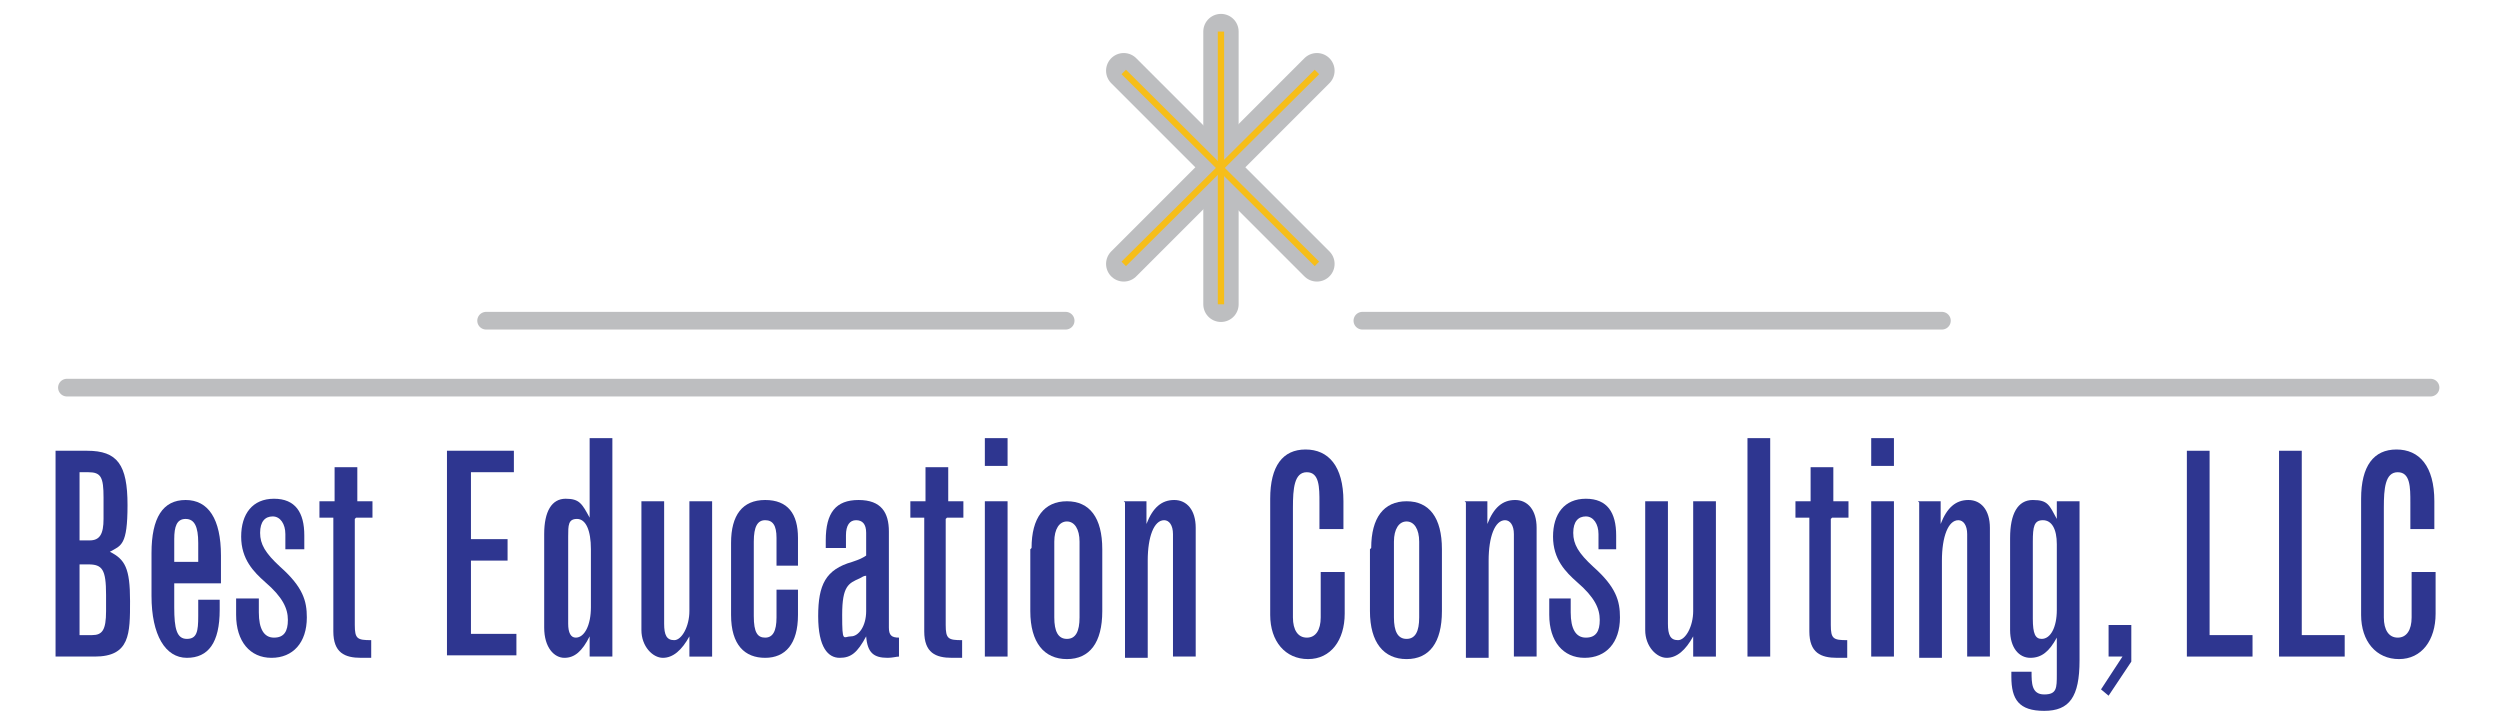 <?xml version="1.0" encoding="UTF-8"?>
<svg id="Layer_1" xmlns="http://www.w3.org/2000/svg" version="1.1" viewBox="0 0 198 57.6">
  <!-- Generator: Adobe Illustrator 29.0.1, SVG Export Plug-In . SVG Version: 2.1.0 Build 192)  -->
  <defs>
    <style>
      .st0 {
        stroke-width: 2.8px;
      }

      .st0, .st1 {
        stroke: #bdbec0;
        stroke-linecap: round;
        stroke-linejoin: round;
      }

      .st0, .st1, .st2 {
        fill: none;
      }

      .st3 {
        isolation: isolate;
      }

      .st4 {
        fill: #2e3690;
      }

      .st1 {
        stroke-width: 1.4px;
      }

      .st2 {
        stroke: #f6be19;
        stroke-miterlimit: 10;
        stroke-width: .5px;
      }
    </style>
  </defs>
  <g class="st3">
    <g class="st3">
      <path class="st4" d="M-238.4,72.9h2.4c2.4,0,3.2,1.1,3.2,4.3s-.5,3.2-1.4,3.7c1.2.6,1.6,1.3,1.6,3.9s0,4.4-2.8,4.4h-3.1v-16.3ZM-236.5,80h.8c.8,0,1.1-.5,1.1-1.7v-1.7c0-1.6-.2-2-1.2-2h-.7v5.4ZM-236.5,87.5h1c.8,0,1.1-.4,1.1-1.9v-1.3c0-2-.3-2.4-1.4-2.4h-.7v5.7h0Z"/>
    </g>
    <g class="st3">
      <path class="st4" d="M-225.5,84.5v1c0,2.6-.9,3.8-2.6,3.8s-2.8-1.8-2.8-4.9v-3.4c0-2.8.9-4.2,2.7-4.2s2.8,1.5,2.8,4.4v2.2h-3.7v1.9c0,1.7.2,2.5,1,2.5s.9-.6.9-1.8v-1.3h1.7ZM-227.2,81.8v-1.6c0-1.3-.3-1.9-1-1.9s-.9.6-.9,1.6v1.8h1.9Z"/>
      <path class="st4" d="M-222.4,84.6v1.1c0,1.3.4,2,1.2,2s1.1-.5,1.1-1.4-.4-1.8-1.8-3c-.9-.8-1.9-1.8-1.9-3.6s.9-3,2.6-3,2.4,1.1,2.4,2.9v1.1h-1.5v-1.2c0-.8-.4-1.4-1-1.4s-1,.4-1,1.3.4,1.6,1.6,2.7c1.8,1.6,2.1,2.7,2.1,4,0,2-1.1,3.2-2.8,3.2s-2.8-1.3-2.8-3.4v-1.3h1.6Z"/>
    </g>
    <g class="st3">
      <path class="st4" d="M-214.8,78.3v8.4c0,1.1.2,1.2,1.3,1.2v1.4c-.2,0-.5,0-.8,0-1.3,0-2.2-.4-2.2-2.1v-9h-1.1v-1.3h1.2v-2.7h1.8v2.7h1.2v1.3h-1.3,0Z"/>
    </g>
    <g class="st3">
      <path class="st4" d="M-207.5,72.9h5.3v1.7h-3.4v5.3h2.9v1.7h-2.9v5.8h3.6v1.7h-5.5v-16.3h0Z"/>
    </g>
    <g class="st3">
      <path class="st4" d="M-196.2,71.9h1.8v17.3h-1.8v-1.6c-.6,1.2-1.2,1.7-2,1.7s-1.6-.8-1.6-2.4v-7.4c0-1.8.6-2.8,1.7-2.8s1.3.4,1.9,1.5v-6.4h0ZM-196.1,80.7c0-1.5-.4-2.4-1.1-2.4s-.7.5-.7,1.4v6.9c0,.7.2,1.1.6,1.1.7,0,1.2-1,1.2-2.4v-4.6h0Z"/>
    </g>
    <g class="st3">
      <path class="st4" d="M-192.1,76.9h1.8v9.7c0,.9.2,1.3.8,1.3s1.2-1.1,1.2-2.3v-8.7h1.8v12.3h-1.8v-1.6c-.6,1.1-1.3,1.7-2.1,1.7s-1.7-.9-1.7-2.2v-10.2h0Z"/>
    </g>
    <g class="st3">
      <path class="st4" d="M-179.7,83.9v2c0,2.3-1,3.4-2.6,3.4s-2.7-1-2.7-3.4v-5.7c0-2.2.9-3.4,2.7-3.4s2.6,1.1,2.6,3v2.2h-1.7v-2.2c0-1-.3-1.4-.9-1.4s-.9.5-.9,1.7v5.9c0,1.3.3,1.7.9,1.7s.9-.5.9-1.6v-2.2h1.7Z"/>
    </g>
    <g class="st3">
      <path class="st4" d="M-171.7,89.2c-.2,0-.5.1-.9.1-1.1,0-1.6-.4-1.7-1.7-.7,1.3-1.2,1.7-2.1,1.7s-1.7-.8-1.7-3.3.6-3.7,2.7-4.3c.6-.2.8-.3,1.1-.5v-1.8c0-.7-.3-1-.8-1s-.8.4-.8,1.2v1h-1.6v-.6c0-2.2.8-3.2,2.6-3.2s2.4,1,2.4,2.5v7.6c0,.6.2.8.8.8v1.4h0ZM-174.3,82.8c-.2,0-.3.1-.5.2-.9.4-1.4.6-1.4,2.9s.1,1.7.7,1.7,1.2-.8,1.2-2v-2.9h0Z"/>
    </g>
    <g class="st3">
      <path class="st4" d="M-168,78.3v8.4c0,1.1.2,1.2,1.3,1.2v1.4c-.2,0-.5,0-.8,0-1.3,0-2.2-.4-2.2-2.1v-9h-1.1v-1.3h1.2v-2.7h1.8v2.7h1.2v1.3h-1.3,0Z"/>
    </g>
    <g class="st3">
      <path class="st4" d="M-164.9,71.9h1.8v2.2h-1.8v-2.2ZM-164.9,76.9h1.8v12.3h-1.8v-12.3Z"/>
      <path class="st4" d="M-161.2,80.6c0-2.4,1-3.7,2.8-3.7s2.8,1.3,2.8,3.8v4.9c0,2.5-1,3.8-2.8,3.8s-2.9-1.3-2.9-3.8v-4.9h0ZM-159.3,86.1c0,1.1.3,1.7,1,1.7s1-.6,1-1.7v-6c0-1-.4-1.6-1-1.6s-1,.6-1,1.6v6Z"/>
    </g>
    <g class="st3">
      <path class="st4" d="M-153.9,76.9h1.8v1.8c.5-1.3,1.2-1.9,2.2-1.9s1.7.8,1.7,2.2v10.2h-1.8v-9.7c0-.7-.3-1.1-.7-1.1-.8,0-1.3,1.3-1.3,3.2v7.7h-1.8s0-12.3,0-12.3Z"/>
    </g>
    <g class="st3">
      <path class="st4" d="M-136.4,82.4v3.4c0,2.1-1.1,3.6-2.9,3.6s-3-1.4-3-3.5v-9.2c0-2.6,1-3.9,2.8-3.9s3,1.3,3,4.1v2.2h-1.9v-2.1c0-1.2,0-2.4-1-2.4s-1.1,1.3-1.1,2.8v8.7c0,1,.4,1.6,1.1,1.6s1.1-.6,1.1-1.6v-3.6h1.9Z"/>
    </g>
    <g class="st3">
      <path class="st4" d="M-134.3,80.6c0-2.4,1-3.7,2.8-3.7s2.8,1.3,2.8,3.8v4.9c0,2.5-1,3.8-2.8,3.8s-2.9-1.3-2.9-3.8v-4.9h0ZM-132.5,86.1c0,1.1.3,1.7,1,1.7s1-.6,1-1.7v-6c0-1-.4-1.6-1-1.6s-1,.6-1,1.6v6Z"/>
      <path class="st4" d="M-126.9,76.9h1.8v1.8c.5-1.3,1.2-1.9,2.2-1.9s1.7.8,1.7,2.2v10.2h-1.8v-9.7c0-.7-.3-1.1-.7-1.1-.8,0-1.3,1.3-1.3,3.2v7.7h-1.8v-12.3Z"/>
    </g>
    <g class="st3">
      <path class="st4" d="M-118.5,84.6v1.1c0,1.3.4,2,1.2,2s1.1-.5,1.1-1.4-.4-1.8-1.8-3c-.9-.8-1.9-1.8-1.9-3.6s.9-3,2.6-3,2.4,1.1,2.4,2.9v1.1h-1.4v-1.2c0-.8-.4-1.4-1-1.4s-1,.4-1,1.3.4,1.6,1.6,2.7c1.8,1.6,2.1,2.7,2.1,4,0,2-1.1,3.2-2.8,3.2s-2.8-1.3-2.8-3.4v-1.3h1.6Z"/>
      <path class="st4" d="M-112.6,76.9h1.8v9.7c0,.9.2,1.3.8,1.3s1.2-1.1,1.2-2.3v-8.7h1.8v12.3h-1.8v-1.6c-.6,1.1-1.3,1.7-2.1,1.7s-1.7-.9-1.7-2.2v-10.2h0Z"/>
      <path class="st4" d="M-104.5,71.9h1.8v17.3h-1.8v-17.3Z"/>
      <path class="st4" d="M-97.9,78.3v8.4c0,1.1.2,1.2,1.3,1.2v1.4c-.2,0-.5,0-.8,0-1.3,0-2.2-.4-2.2-2.1v-9h-1.1v-1.3h1.2v-2.7h1.8v2.7h1.2v1.3h-1.3,0Z"/>
      <path class="st4" d="M-94.7,71.9h1.8v2.2h-1.8v-2.2ZM-94.7,76.9h1.8v12.3h-1.8v-12.3Z"/>
    </g>
    <g class="st3">
      <path class="st4" d="M-91,76.9h1.8v1.8c.5-1.3,1.2-1.9,2.2-1.9s1.7.8,1.7,2.2v10.2h-1.8v-9.7c0-.7-.3-1.1-.7-1.1-.8,0-1.3,1.3-1.3,3.2v7.7h-1.8v-12.3Z"/>
    </g>
    <g class="st3">
      <path class="st4" d="M-83.7,79.8c0-1.9.6-3,1.8-3s1.3.4,1.9,1.5v-1.4h1.8v12.6c0,2.9-.8,4-2.8,4s-2.6-.9-2.6-2.7v-.4h1.6c0,.9,0,1.8,1,1.8s1-.5,1-1.6v-2.9c-.6,1.1-1.2,1.6-2.1,1.6s-1.6-.8-1.6-2.2v-7.2h0ZM-80,80.3c0-1.2-.4-1.9-1.1-1.9s-.8.5-.8,1.7v6.1c0,1.2.2,1.6.7,1.6.7,0,1.2-.9,1.2-2.3v-5.1h0Z"/>
    </g>
    <g class="st3">
      <path class="st4" d="M-75.9,86.7h1.8v2.9l-1.8,2.7-.6-.5,1.7-2.6h-1.1v-2.5h0Z"/>
    </g>
    <g class="st3">
      <path class="st4" d="M-69.8,72.9h1.9v14.6h3.4v1.7h-5.2v-16.3Z"/>
    </g>
    <g class="st3">
      <path class="st4" d="M-62.5,72.9h1.9v14.6h3.4v1.7h-5.2v-16.3Z"/>
    </g>
    <g class="st3">
      <path class="st4" d="M-50,82.4v3.4c0,2.1-1.1,3.6-2.9,3.6s-3-1.4-3-3.5v-9.2c0-2.6,1-3.9,2.8-3.9s3,1.3,3,4.1v2.2h-1.9v-2.1c0-1.2,0-2.4-1-2.4s-1.1,1.3-1.1,2.8v8.7c0,1,.4,1.6,1.1,1.6s1.1-.6,1.1-1.6v-3.6h1.9Z"/>
    </g>
  </g>
  <line class="st1" x1="-237.6" y1="67.9" x2="-50.4" y2="67.9"/>
  <line class="st1" x1="-204.4" y1="62.6" x2="-158.4" y2="62.6"/>
  <line class="st1" x1="-135" y1="62.6" x2="-89.1" y2="62.6"/>
  <line class="st0" x1="-146.2" y1="61.3" x2="-146.2" y2="39.7"/>
  <line class="st0" x1="-138.6" y1="58.1" x2="-153.8" y2="42.9"/>
  <line class="st0" x1="-153.8" y1="58.1" x2="-138.6" y2="42.9"/>
  <line class="st2" x1="-146.2" y1="61.3" x2="-146.2" y2="39.7"/>
  <line class="st2" x1="-138.6" y1="58.2" x2="-153.9" y2="42.9"/>
  <line class="st2" x1="-153.9" y1="58.2" x2="-138.6" y2="42.9"/>
  <g class="st3">
    <g class="st3">
      <path class="st4" d="M4.5,35.7h2.4c2.4,0,3.2,1.1,3.2,4.3s-.5,3.2-1.4,3.7c1.2.6,1.6,1.3,1.6,3.9s0,4.4-2.8,4.4h-3.1v-16.3ZM6.3,42.8h.8c.8,0,1.1-.5,1.1-1.7v-1.7c0-1.6-.2-2-1.2-2h-.7v5.4ZM6.3,50.3h1c.8,0,1.1-.4,1.1-1.9v-1.3c0-2-.3-2.4-1.4-2.4h-.7v5.7h0Z"/>
    </g>
    <g class="st3">
      <path class="st4" d="M17.4,47.3v1c0,2.6-.9,3.8-2.6,3.8s-2.8-1.8-2.8-4.9v-3.4c0-2.8.9-4.2,2.7-4.2s2.8,1.5,2.8,4.4v2.2h-3.7v1.9c0,1.7.2,2.5,1,2.5s.9-.6.9-1.8v-1.3h1.7ZM15.7,44.6v-1.6c0-1.3-.3-1.9-1-1.9s-.9.6-.9,1.6v1.8h1.9Z"/>
      <path class="st4" d="M20.5,47.4v1.1c0,1.3.4,2,1.2,2s1.1-.5,1.1-1.4-.4-1.8-1.8-3c-.9-.8-1.9-1.8-1.9-3.6s.9-3,2.6-3,2.4,1.1,2.4,2.9v1.1h-1.5v-1.2c0-.8-.4-1.4-1-1.4s-1,.4-1,1.3.4,1.6,1.6,2.7c1.8,1.6,2.1,2.7,2.1,4,0,2-1.1,3.2-2.8,3.2s-2.8-1.3-2.8-3.4v-1.3h1.6Z"/>
    </g>
    <g class="st3">
      <path class="st4" d="M28.1,41.1v8.4c0,1.1.2,1.2,1.3,1.2v1.4c-.2,0-.5,0-.8,0-1.3,0-2.2-.4-2.2-2.1v-9h-1.1v-1.3h1.2v-2.7h1.8v2.7h1.2v1.3h-1.3,0Z"/>
    </g>
    <g class="st3">
      <path class="st4" d="M35.4,35.7h5.3v1.7h-3.4v5.3h2.9v1.7h-2.9v5.8h3.6v1.7h-5.5v-16.3h0Z"/>
    </g>
    <g class="st3">
      <path class="st4" d="M46.7,34.7h1.8v17.3h-1.8v-1.6c-.6,1.2-1.2,1.7-2,1.7s-1.6-.8-1.6-2.4v-7.4c0-1.8.6-2.8,1.7-2.8s1.3.4,1.9,1.5v-6.4h0ZM46.8,43.5c0-1.5-.4-2.4-1.1-2.4s-.7.5-.7,1.4v6.9c0,.7.2,1.1.6,1.1.7,0,1.2-1,1.2-2.4v-4.6h0Z"/>
    </g>
    <g class="st3">
      <path class="st4" d="M50.8,39.7h1.8v9.7c0,.9.2,1.3.8,1.3s1.2-1.1,1.2-2.3v-8.7h1.8v12.3h-1.8v-1.6c-.6,1.1-1.3,1.7-2.1,1.7s-1.7-.9-1.7-2.2v-10.2h0Z"/>
    </g>
    <g class="st3">
      <path class="st4" d="M63.2,46.7v2c0,2.3-1,3.4-2.6,3.4s-2.7-1-2.7-3.4v-5.7c0-2.2.9-3.4,2.7-3.4s2.6,1.1,2.6,3v2.2h-1.7v-2.2c0-1-.3-1.4-.9-1.4s-.9.5-.9,1.7v5.9c0,1.3.3,1.7.9,1.7s.9-.5.9-1.6v-2.2h1.7Z"/>
    </g>
    <g class="st3">
      <path class="st4" d="M71.2,52c-.2,0-.5.1-.9.1-1.1,0-1.6-.4-1.7-1.7-.7,1.3-1.2,1.7-2.1,1.7s-1.7-.8-1.7-3.3.6-3.7,2.7-4.3c.6-.2.8-.3,1.1-.5v-1.8c0-.7-.3-1-.8-1s-.8.4-.8,1.2v1h-1.6v-.6c0-2.2.8-3.2,2.6-3.2s2.4,1,2.4,2.5v7.6c0,.6.2.8.8.8v1.4h0ZM68.6,45.6c-.2,0-.3.1-.5.2-.9.4-1.4.6-1.4,2.9s.1,1.7.7,1.7,1.2-.8,1.2-2v-2.9h0Z"/>
    </g>
    <g class="st3">
      <path class="st4" d="M74.9,41.1v8.4c0,1.1.2,1.2,1.3,1.2v1.4c-.2,0-.5,0-.8,0-1.3,0-2.2-.4-2.2-2.1v-9h-1.1v-1.3h1.2v-2.7h1.8v2.7h1.2v1.3h-1.3,0Z"/>
    </g>
    <g class="st3">
      <path class="st4" d="M78,34.7h1.8v2.2h-1.8v-2.2ZM78,39.7h1.8v12.3h-1.8v-12.3Z"/>
      <path class="st4" d="M81.7,43.4c0-2.4,1-3.7,2.8-3.7s2.8,1.3,2.8,3.8v4.9c0,2.5-1,3.8-2.8,3.8s-2.9-1.3-2.9-3.8v-4.9h0ZM83.5,48.9c0,1.1.3,1.7,1,1.7s1-.6,1-1.7v-6c0-1-.4-1.6-1-1.6s-1,.6-1,1.6v6Z"/>
    </g>
    <g class="st3">
      <path class="st4" d="M89,39.7h1.8v1.8c.5-1.3,1.2-1.9,2.2-1.9s1.7.8,1.7,2.2v10.2h-1.8v-9.7c0-.7-.3-1.1-.7-1.1-.8,0-1.3,1.3-1.3,3.2v7.7h-1.8s0-12.3,0-12.3Z"/>
    </g>
    <g class="st3">
      <path class="st4" d="M106.5,45.2v3.4c0,2.1-1.1,3.6-2.9,3.6s-3-1.4-3-3.5v-9.2c0-2.6,1-3.9,2.8-3.9s3,1.3,3,4.1v2.2h-1.9v-2.1c0-1.2,0-2.4-1-2.4s-1.1,1.3-1.1,2.8v8.7c0,1,.4,1.6,1.1,1.6s1.1-.6,1.1-1.6v-3.6h1.9Z"/>
    </g>
    <g class="st3">
      <path class="st4" d="M108.6,43.4c0-2.4,1-3.7,2.8-3.7s2.8,1.3,2.8,3.8v4.9c0,2.5-1,3.8-2.8,3.8s-2.9-1.3-2.9-3.8v-4.9h0ZM110.4,48.9c0,1.1.3,1.7,1,1.7s1-.6,1-1.7v-6c0-1-.4-1.6-1-1.6s-1,.6-1,1.6v6Z"/>
      <path class="st4" d="M116,39.7h1.8v1.8c.5-1.3,1.2-1.9,2.2-1.9s1.7.8,1.7,2.2v10.2h-1.8v-9.7c0-.7-.3-1.1-.7-1.1-.8,0-1.3,1.3-1.3,3.2v7.7h-1.8v-12.3Z"/>
    </g>
    <g class="st3">
      <path class="st4" d="M124.4,47.4v1.1c0,1.3.4,2,1.2,2s1.1-.5,1.1-1.4-.4-1.8-1.8-3c-.9-.8-1.9-1.8-1.9-3.6s.9-3,2.6-3,2.4,1.1,2.4,2.9v1.1h-1.4v-1.2c0-.8-.4-1.4-1-1.4s-1,.4-1,1.3.4,1.6,1.6,2.7c1.8,1.6,2.1,2.7,2.1,4,0,2-1.1,3.2-2.8,3.2s-2.8-1.3-2.8-3.4v-1.3h1.6Z"/>
      <path class="st4" d="M130.3,39.7h1.8v9.7c0,.9.2,1.3.8,1.3s1.2-1.1,1.2-2.3v-8.7h1.8v12.3h-1.8v-1.6c-.6,1.1-1.3,1.7-2.1,1.7s-1.7-.9-1.7-2.2v-10.2h0Z"/>
      <path class="st4" d="M138.4,34.7h1.8v17.3h-1.8v-17.3Z"/>
      <path class="st4" d="M145,41.1v8.4c0,1.1.2,1.2,1.3,1.2v1.4c-.2,0-.5,0-.8,0-1.3,0-2.2-.4-2.2-2.1v-9h-1.1v-1.3h1.2v-2.7h1.8v2.7h1.2v1.3h-1.3,0Z"/>
      <path class="st4" d="M148.2,34.7h1.8v2.2h-1.8v-2.2ZM148.2,39.7h1.8v12.3h-1.8v-12.3Z"/>
    </g>
    <g class="st3">
      <path class="st4" d="M151.9,39.7h1.8v1.8c.5-1.3,1.2-1.9,2.2-1.9s1.7.8,1.7,2.2v10.2h-1.8v-9.7c0-.7-.3-1.1-.7-1.1-.8,0-1.3,1.3-1.3,3.2v7.7h-1.8v-12.3Z"/>
    </g>
    <g class="st3">
      <path class="st4" d="M159.2,42.6c0-1.9.6-3,1.8-3s1.3.4,1.9,1.5v-1.4h1.8v12.6c0,2.9-.8,4-2.8,4s-2.6-.9-2.6-2.7v-.4h1.6c0,.9,0,1.8,1,1.8s1-.5,1-1.6v-2.9c-.6,1.1-1.2,1.6-2.1,1.6s-1.6-.8-1.6-2.2v-7.2h0ZM162.9,43.1c0-1.2-.4-1.9-1.1-1.9s-.8.5-.8,1.7v6.1c0,1.2.2,1.6.7,1.6.7,0,1.2-.9,1.2-2.3v-5.1h0Z"/>
    </g>
    <g class="st3">
      <path class="st4" d="M167,49.5h1.8v2.9l-1.8,2.7-.6-.5,1.7-2.6h-1.1v-2.5h0Z"/>
    </g>
    <g class="st3">
      <path class="st4" d="M173.1,35.7h1.9v14.6h3.4v1.7h-5.2v-16.3Z"/>
    </g>
    <g class="st3">
      <path class="st4" d="M180.4,35.7h1.9v14.6h3.4v1.7h-5.2v-16.3Z"/>
    </g>
    <g class="st3">
      <path class="st4" d="M192.9,45.2v3.4c0,2.1-1.1,3.6-2.9,3.6s-3-1.4-3-3.5v-9.2c0-2.6,1-3.9,2.8-3.9s3,1.3,3,4.1v2.2h-1.9v-2.1c0-1.2,0-2.4-1-2.4s-1.1,1.3-1.1,2.8v8.7c0,1,.4,1.6,1.1,1.6s1.1-.6,1.1-1.6v-3.6h1.9Z"/>
    </g>
  </g>
  <line class="st1" x1="5.3" y1="30.7" x2="192.5" y2="30.7"/>
  <line class="st1" x1="38.5" y1="25.4" x2="84.4" y2="25.4"/>
  <line class="st1" x1="107.9" y1="25.4" x2="153.8" y2="25.4"/>
  <line class="st0" x1="96.7" y1="24.1" x2="96.7" y2="2.5"/>
  <line class="st0" x1="104.3" y1="20.9" x2="89" y2="5.6"/>
  <line class="st0" x1="89" y1="20.9" x2="104.3" y2="5.6"/>
  <line class="st2" x1="96.7" y1="24.1" x2="96.7" y2="2.5"/>
  <line class="st2" x1="104.3" y1="20.9" x2="89" y2="5.7"/>
  <line class="st2" x1="89" y1="20.9" x2="104.3" y2="5.7"/>
</svg>